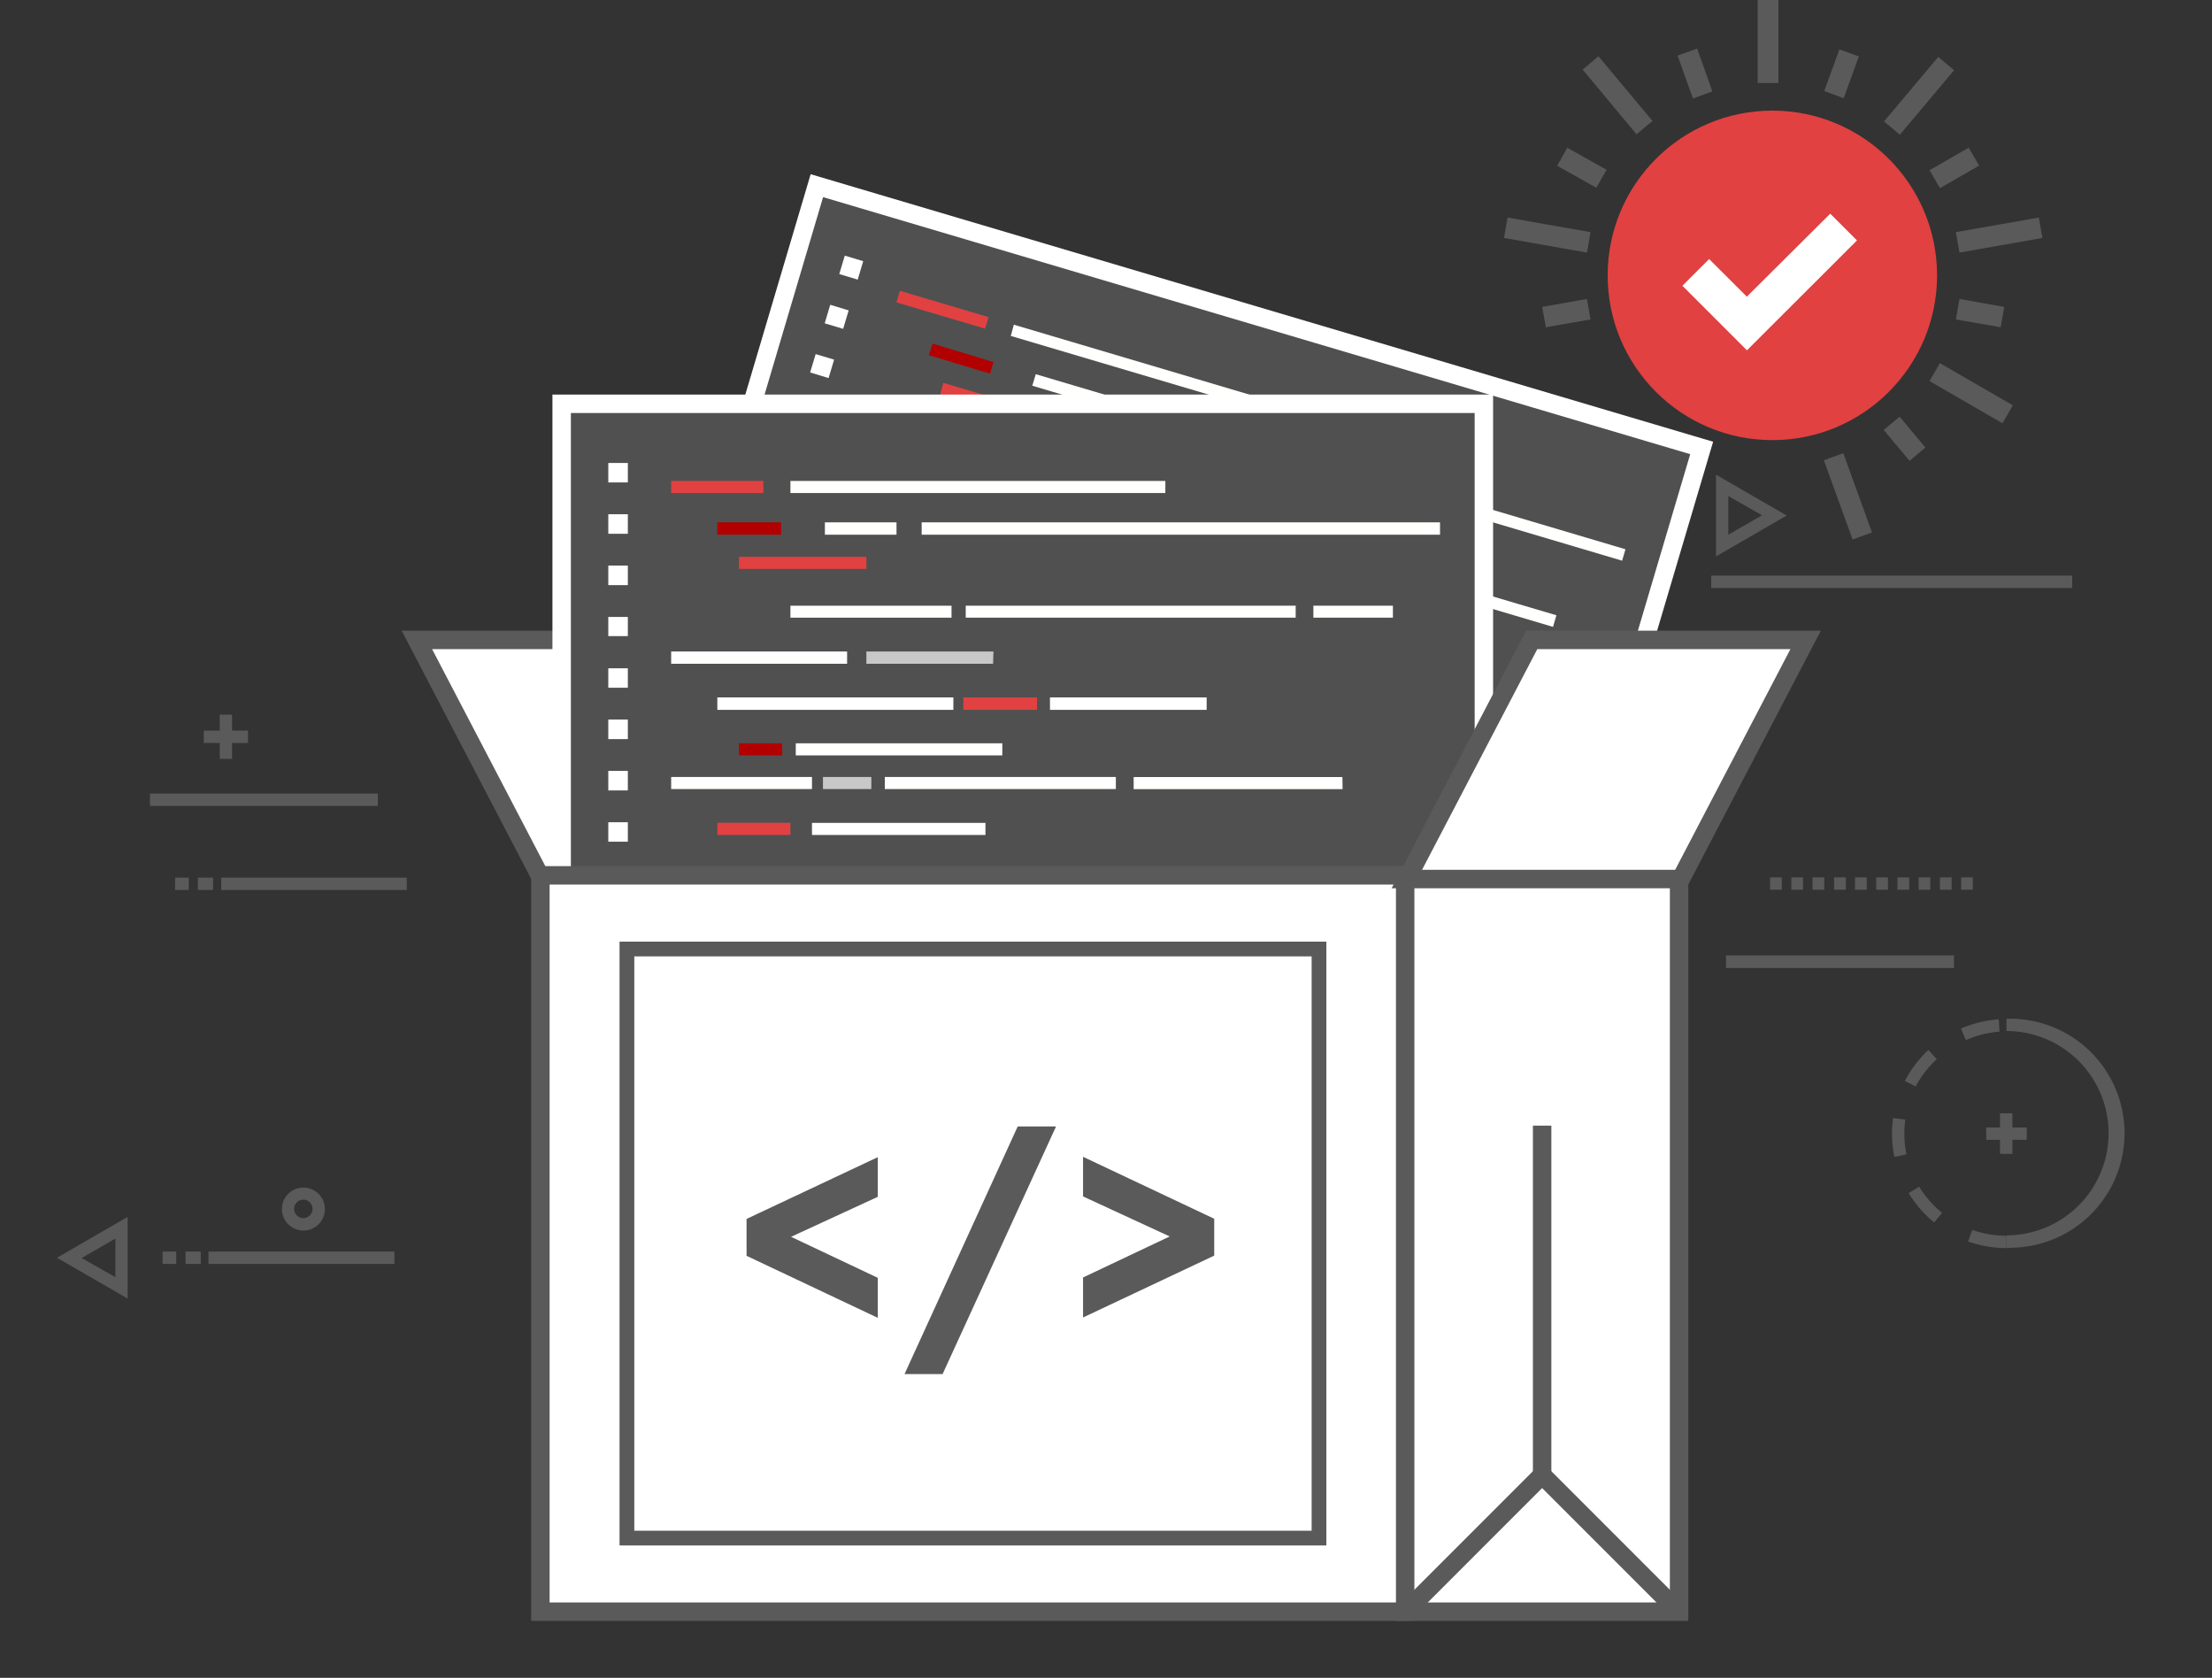<svg id="Calque_1" data-name="Calque 1" xmlns="http://www.w3.org/2000/svg" viewBox="0 0 240 182"><rect x="0" y="0" width="240" height="182" fill="#333333" stroke="none"/><defs><style>.cls-1{fill:#505050;stroke:#fff;}.cls-1,.cls-10,.cls-11,.cls-8,.cls-9{stroke-miterlimit:10;}.cls-1,.cls-10,.cls-8{stroke-width:2px;}.cls-2{fill:#e14141;}.cls-3{fill:#b20000;}.cls-4{fill:#fffffe;}.cls-5{fill:#c8c8c8;}.cls-6,.cls-8,.cls-9{fill:#fff;}.cls-11,.cls-12,.cls-13,.cls-14,.cls-15,.cls-16,.cls-17,.cls-18,.cls-19,.cls-20,.cls-21,.cls-22,.cls-7{fill:#5a5a5a;}.cls-10,.cls-11,.cls-12,.cls-13,.cls-14,.cls-15,.cls-16,.cls-17,.cls-18,.cls-19,.cls-20,.cls-21,.cls-22,.cls-8,.cls-9{stroke:#5a5a5a;}.cls-9{stroke-width:1.6px;}.cls-10{fill:none;}.cls-11{stroke-width:0.69px;}.cls-12{stroke-miterlimit:10;stroke-width:0.69px;}.cls-13{stroke-miterlimit:10;stroke-width:0.69px;}.cls-14{stroke-miterlimit:10;stroke-width:0.69px;}.cls-15{stroke-miterlimit:10;stroke-width:0.69px;}.cls-16{stroke-miterlimit:10;stroke-width:0.69px;}.cls-17{stroke-miterlimit:10;stroke-width:0.69px;}.cls-18{stroke-miterlimit:10;stroke-width:0.69px;}.cls-19{stroke-miterlimit:10;stroke-width:0.69px;}.cls-20{stroke-miterlimit:10;stroke-width:0.69px;}.cls-21{stroke-miterlimit:10;stroke-width:0.69px;}.cls-22{stroke-miterlimit:10;stroke-width:0.69px;}</style></defs><path class="cls-1" d="M88.63,20.14l96,28.45-18.13,61.15-96-28.46Z"/><path class="cls-2" d="M97.63,31.54l9.63,2.86-.38,1.25L97.26,32.8Z"/><path class="cls-3" d="M101.17,37.27l6.62,2-.37,1.26-6.63-2Z"/><path class="cls-4" d="M122.45,43.58l53.91,16L176,60.82l-53.92-16Z"/><path class="cls-4" d="M119.43,44.05,112,41.84l.38-1.25,7.45,2.21Z"/><path class="cls-2" d="M102.35,41.53l13.21,3.91-.38,1.26L102,42.78Z"/><path class="cls-4" d="M106.2,48.19l16.75,5-.37,1.26-16.75-5Z"/><path class="cls-4" d="M92.37,49.28l18.31,5.43L110.31,56,92,50.53Z"/><path class="cls-5" d="M125.5,60.47l-13.23-3.93.37-1.25,13.23,3.92Z"/><path class="cls-4" d="M95.77,55.48l24.55,7.28L120,64,95.39,56.73Z"/><path class="cls-4" d="M146.29,71.82,130,67l.37-1.25,16.33,4.84Z"/><path class="cls-2" d="M121.36,63.06l7.7,2.29-.37,1.25L121,64.32Z"/><path class="cls-4" d="M102.51,62.67,124,69l-.37,1.25-21.48-6.37Z"/><path class="cls-3" d="M100.73,63.5l-4.5-1.33.37-1.26,4.5,1.34Z"/><path class="cls-4" d="M88.51,62.32l14.65,4.35-.37,1.25L88.13,63.58Z"/><path class="cls-5" d="M104.29,67l5,1.5L109,69.75l-5-1.49Z"/><path class="cls-4" d="M110.73,68.91l24,7.13-.37,1.26-24-7.13Z"/><path class="cls-4" d="M158,84.3l-21.7-6.44.37-1.26L158.34,83Z"/><path class="cls-2" d="M91.9,68.52l7.6,2.25L99.13,72l-7.6-2.25Z"/><path class="cls-6" d="M119.41,78.05l-18-5.35.38-1.26,18,5.36Z"/><path class="cls-3" d="M94.58,74.5l14.65,4.35-.37,1.26L94.2,75.76Z"/><path class="cls-4" d="M112.31,79.76,127,84.11l-.37,1.25L111.93,81Z"/><path class="cls-4" d="M129.23,84.78,143,88.87l-.38,1.26L128.86,86Z"/><path class="cls-4" d="M168.5,68l-8.28-2.46.37-1.25,8.28,2.45Z"/><path class="cls-4" d="M124.43,53.59l34.32,10.18L158.38,65,124.06,54.85Z"/><path class="cls-4" d="M110,35.22l39,11.57L148.67,48l-39-11.56Z"/><path class="cls-6" d="M91.66,27.73l2,.6-.6,2-2-.6Z"/><path class="cls-6" d="M90.08,33.06l2,.61-.6,2-2-.6Z"/><path class="cls-6" d="M88.5,38.41l2,.6-.6,2-2-.61Z"/><path class="cls-6" d="M86.92,43.74l2,.6-.61,2-2-.6Z"/><path class="cls-6" d="M85.33,49.08l2,.6-.6,2-2-.6Z"/><path class="cls-6" d="M83.75,54.42l2,.6-.6,2-2-.6Z"/><path class="cls-6" d="M82.17,59.76l2,.6-.61,2-2-.6Z"/><path class="cls-6" d="M80.58,65.09l2,.61-.6,2-2-.6Z"/><path class="cls-6" d="M79,70.43l2,.6-.6,2-2-.6Z"/><path class="cls-6" d="M77.42,75.77l2,.6-.6,2-2-.6Z"/><path class="cls-7" d="M185.67,62.44h39.16v1.34H185.67Z"/><path class="cls-7" d="M187.27,103.63H212V105H187.27Z"/><path class="cls-7" d="M217.7,135.38a12.54,12.54,0,0,1-4.16-.71l.45-1.26a10.92,10.92,0,0,0,3.71.63Zm-7.84-2.78a12.4,12.4,0,0,1-2.77-3.18l1.14-.7a11.22,11.22,0,0,0,2.48,2.84Zm-4.32-7.11a12.63,12.63,0,0,1-.26-2.53,12,12,0,0,1,.12-1.69l1.32.18a12.76,12.76,0,0,0-.1,1.51,11.4,11.4,0,0,0,.23,2.26Zm2.32-7.63-1.18-.61a12.45,12.45,0,0,1,2.55-3.36l.91,1a11.22,11.22,0,0,0-2.28,2.94Zm5.43-5.06-.53-1.23a12.64,12.64,0,0,1,4.1-1l.09,1.34a10.78,10.78,0,0,0-3.66.92Z"/><path class="cls-7" d="M217.7,135.38V134a11.08,11.08,0,1,0,0-22.16h0v-1.33a12.42,12.42,0,1,1,.7,24.83Z"/><path class="cls-7" d="M215.5,122.3h4.4v1.34h-4.4Z"/><path class="cls-7" d="M217,120.76h1.34v4.4H217Z"/><path class="cls-7" d="M192.05,95.17h1.27v1.34h-1.27Z"/><path class="cls-7" d="M194.36,95.17h1.27v1.34h-1.27Z"/><path class="cls-7" d="M196.66,95.17h1.27v1.34h-1.27Z"/><path class="cls-7" d="M199,95.17h1.27v1.34H199Z"/><path class="cls-7" d="M201.27,95.17h1.27v1.34h-1.27Z"/><path class="cls-7" d="M203.57,95.17h1.27v1.34h-1.27Z"/><path class="cls-7" d="M205.87,95.17h1.27v1.34h-1.27Z"/><path class="cls-7" d="M208.17,95.17h1.27v1.34h-1.27Z"/><path class="cls-7" d="M210.48,95.17h1.27v1.34h-1.27Z"/><path class="cls-7" d="M212.78,95.17h1.27v1.34h-1.27Z"/><polygon class="cls-8" points="74.95 69.41 45.23 69.41 58.77 95.35 88.5 95.35 74.95 69.41"/><path class="cls-1" d="M60.94,43.8H161v63.77H60.94Z"/><path class="cls-2" d="M72.82,52.17h10v1.31h-10Z"/><path class="cls-3" d="M77.83,56.66h6.92V58H77.83Z"/><path class="cls-4" d="M100,56.66h56.24V58H100Z"/><path class="cls-4" d="M97.27,58H89.5V56.66h7.77Z"/><path class="cls-2" d="M80.18,60.4H94v1.31H80.18Z"/><path class="cls-4" d="M85.76,65.7h17.48V67H85.76Z"/><path class="cls-4" d="M72.82,70.67H91.91V72H72.82Z"/><path class="cls-5" d="M107.75,72H94V70.67h13.79Z"/><path class="cls-4" d="M77.83,75.65h25.61V77H77.83Z"/><path class="cls-4" d="M130.92,77h-17V75.65h17Z"/><path class="cls-2" d="M104.52,75.65h8V77h-8Z"/><path class="cls-4" d="M86.34,80.63h22.41v1.31H86.34Z"/><path class="cls-3" d="M84.87,81.94H80.18V80.63h4.69Z"/><path class="cls-4" d="M72.82,84.28H88.1v1.31H72.82Z"/><path class="cls-5" d="M89.29,84.28h5.25v1.31H89.29Z"/><path class="cls-4" d="M96,84.28h25.07v1.31H96Z"/><path class="cls-4" d="M145.67,85.6H123V84.29h22.65Z"/><path class="cls-2" d="M77.83,89.25h7.93v1.32H77.83Z"/><path class="cls-6" d="M106.92,90.57H88.1V89.26h18.82Z"/><path class="cls-3" d="M82.1,94.23H97.39v1.31H82.1Z"/><path class="cls-4" d="M100.59,94.23h15.29v1.31H100.59Z"/><path class="cls-4" d="M118.25,94.23h14.4v1.31h-14.4Z"/><path class="cls-4" d="M151.13,67H142.5V65.7h8.63Z"/><path class="cls-4" d="M104.78,65.7h35.8V67h-35.8Z"/><path class="cls-4" d="M85.76,52.17h40.68v1.31H85.76Z"/><path class="cls-6" d="M66,50.22h2.12v2.11H66Z"/><path class="cls-6" d="M66,55.78h2.12V57.9H66Z"/><path class="cls-6" d="M66,61.35h2.12v2.12H66Z"/><path class="cls-6" d="M66,66.92h2.12V69H66Z"/><path class="cls-6" d="M66,72.49h2.12V74.6H66Z"/><path class="cls-6" d="M66,78.05h2.12v2.12H66Z"/><path class="cls-6" d="M66,83.62h2.12v2.12H66Z"/><path class="cls-6" d="M66,89.19h2.12V91.3H66Z"/><path class="cls-6" d="M66,94.75h2.12v2.12H66Z"/><path class="cls-6" d="M66,100.32h2.12v2.12H66Z"/><rect class="cls-8" x="58.63" y="94.95" width="93.86" height="79.87"/><rect class="cls-9" x="68.02" y="102.94" width="75.09" height="63.9"/><path class="cls-7" d="M81,136.22v-4l14.24-6.7v4.3l-9.41,4.34,9.41,4.45v4.34Z"/><path class="cls-7" d="M110.42,122.19h4.16l-12.31,26.86H98.14Z"/><path class="cls-7" d="M131.74,132.2v4l-14.23,6.71v-4.34l9.4-4.45-9.4-4.34v-4.3Z"/><rect class="cls-8" x="152.46" y="94.95" width="29.72" height="79.87"/><line class="cls-8" x1="167.32" y1="122.1" x2="167.32" y2="160"/><polyline class="cls-10" points="152.64 174.68 167.32 160 182 174.68"/><polygon class="cls-8" points="166.19 69.41 195.91 69.41 182.36 95.35 152.64 95.35 166.19 69.41"/><path class="cls-7" d="M24,95.2H44.14v1.34H24Z"/><path class="cls-7" d="M21.47,95.2h1.65v1.34H21.47Z"/><path class="cls-7" d="M19,95.2h1.48v1.34H19Z"/><path class="cls-7" d="M22.11,79.25h4.8v1.34h-4.8Z"/><path class="cls-7" d="M23.84,77.52h1.34v4.8H23.84Z"/><path class="cls-7" d="M16.27,86.08H41v1.34H16.27Z"/><path class="cls-7" d="M13.85,132v8.86l-7.67-4.43Zm-1.33,6.54v-4.19l-3.66,2.11Z"/><path class="cls-7" d="M32.91,128.82a2.33,2.33,0,1,1-2.32,2.34v0A2.32,2.32,0,0,1,32.91,128.82Zm0,3.31a1,1,0,1,0-1-1A1,1,0,0,0,32.91,132.13Z"/><path class="cls-7" d="M22.62,135.76H42.8v1.34H22.62Z"/><path class="cls-7" d="M20.13,135.76h1.65v1.34H20.13Z"/><path class="cls-7" d="M17.64,135.76h1.48v1.34H17.64Z"/><circle class="cls-2" cx="192.3" cy="29.87" r="17.87"/><path class="cls-6" d="M189.54,38l-7-7,2.9-2.9,4.09,4.08,9.05-9,2.9,2.9Z"/><path class="cls-11" d="M191.05.2h1.56V8.66h-1.56Z"/><path class="cls-12" d="M198.37,9.67l1.41-3.87,1.46.53-1.41,3.88Z"/><path class="cls-13" d="M204.9,13.13l5.44-6.47,1.19,1-5.44,6.47Z"/><path class="cls-14" d="M209.83,18.59l3.65-2.1.78,1.35-3.65,2.1Z"/><path class="cls-15" d="M212.61,25.46,220.93,24l.27,1.53L212.88,27Z"/><path class="cls-16" d="M212.61,34.37l.27-1.54,4.18.74-.27,1.53Z"/><path class="cls-17" d="M209.82,41.21l.78-1.35,7.32,4.23-.78,1.35Z"/><path class="cls-15" d="M172.17,25.46,163.85,24l-.27,1.53L171.91,27Z"/><path class="cls-16" d="M172.17,34.37l-.27-1.54-4.17.74L168,35.1Z"/><path class="cls-18" d="M204.87,46.68l1.19-1,2.36,2.82-1.19,1Z"/><path class="cls-19" d="M198.33,50.13l1.46-.53,2.88,7.95-1.46.53Z"/><path class="cls-20" d="M169.42,17.85l.76-1.36,3.66,2.06-.77,1.35Z"/><path class="cls-21" d="M172.2,7.59l1.19-1,5.42,6.49-1.2,1Z"/><path class="cls-22" d="M182.46,6.24l1.47-.53,1.42,4-1.46.53Z"/><path class="cls-7" d="M186.19,60.35V51.49l7.67,4.43Zm1.33-6.54V58l3.66-2.11Z"/></svg>